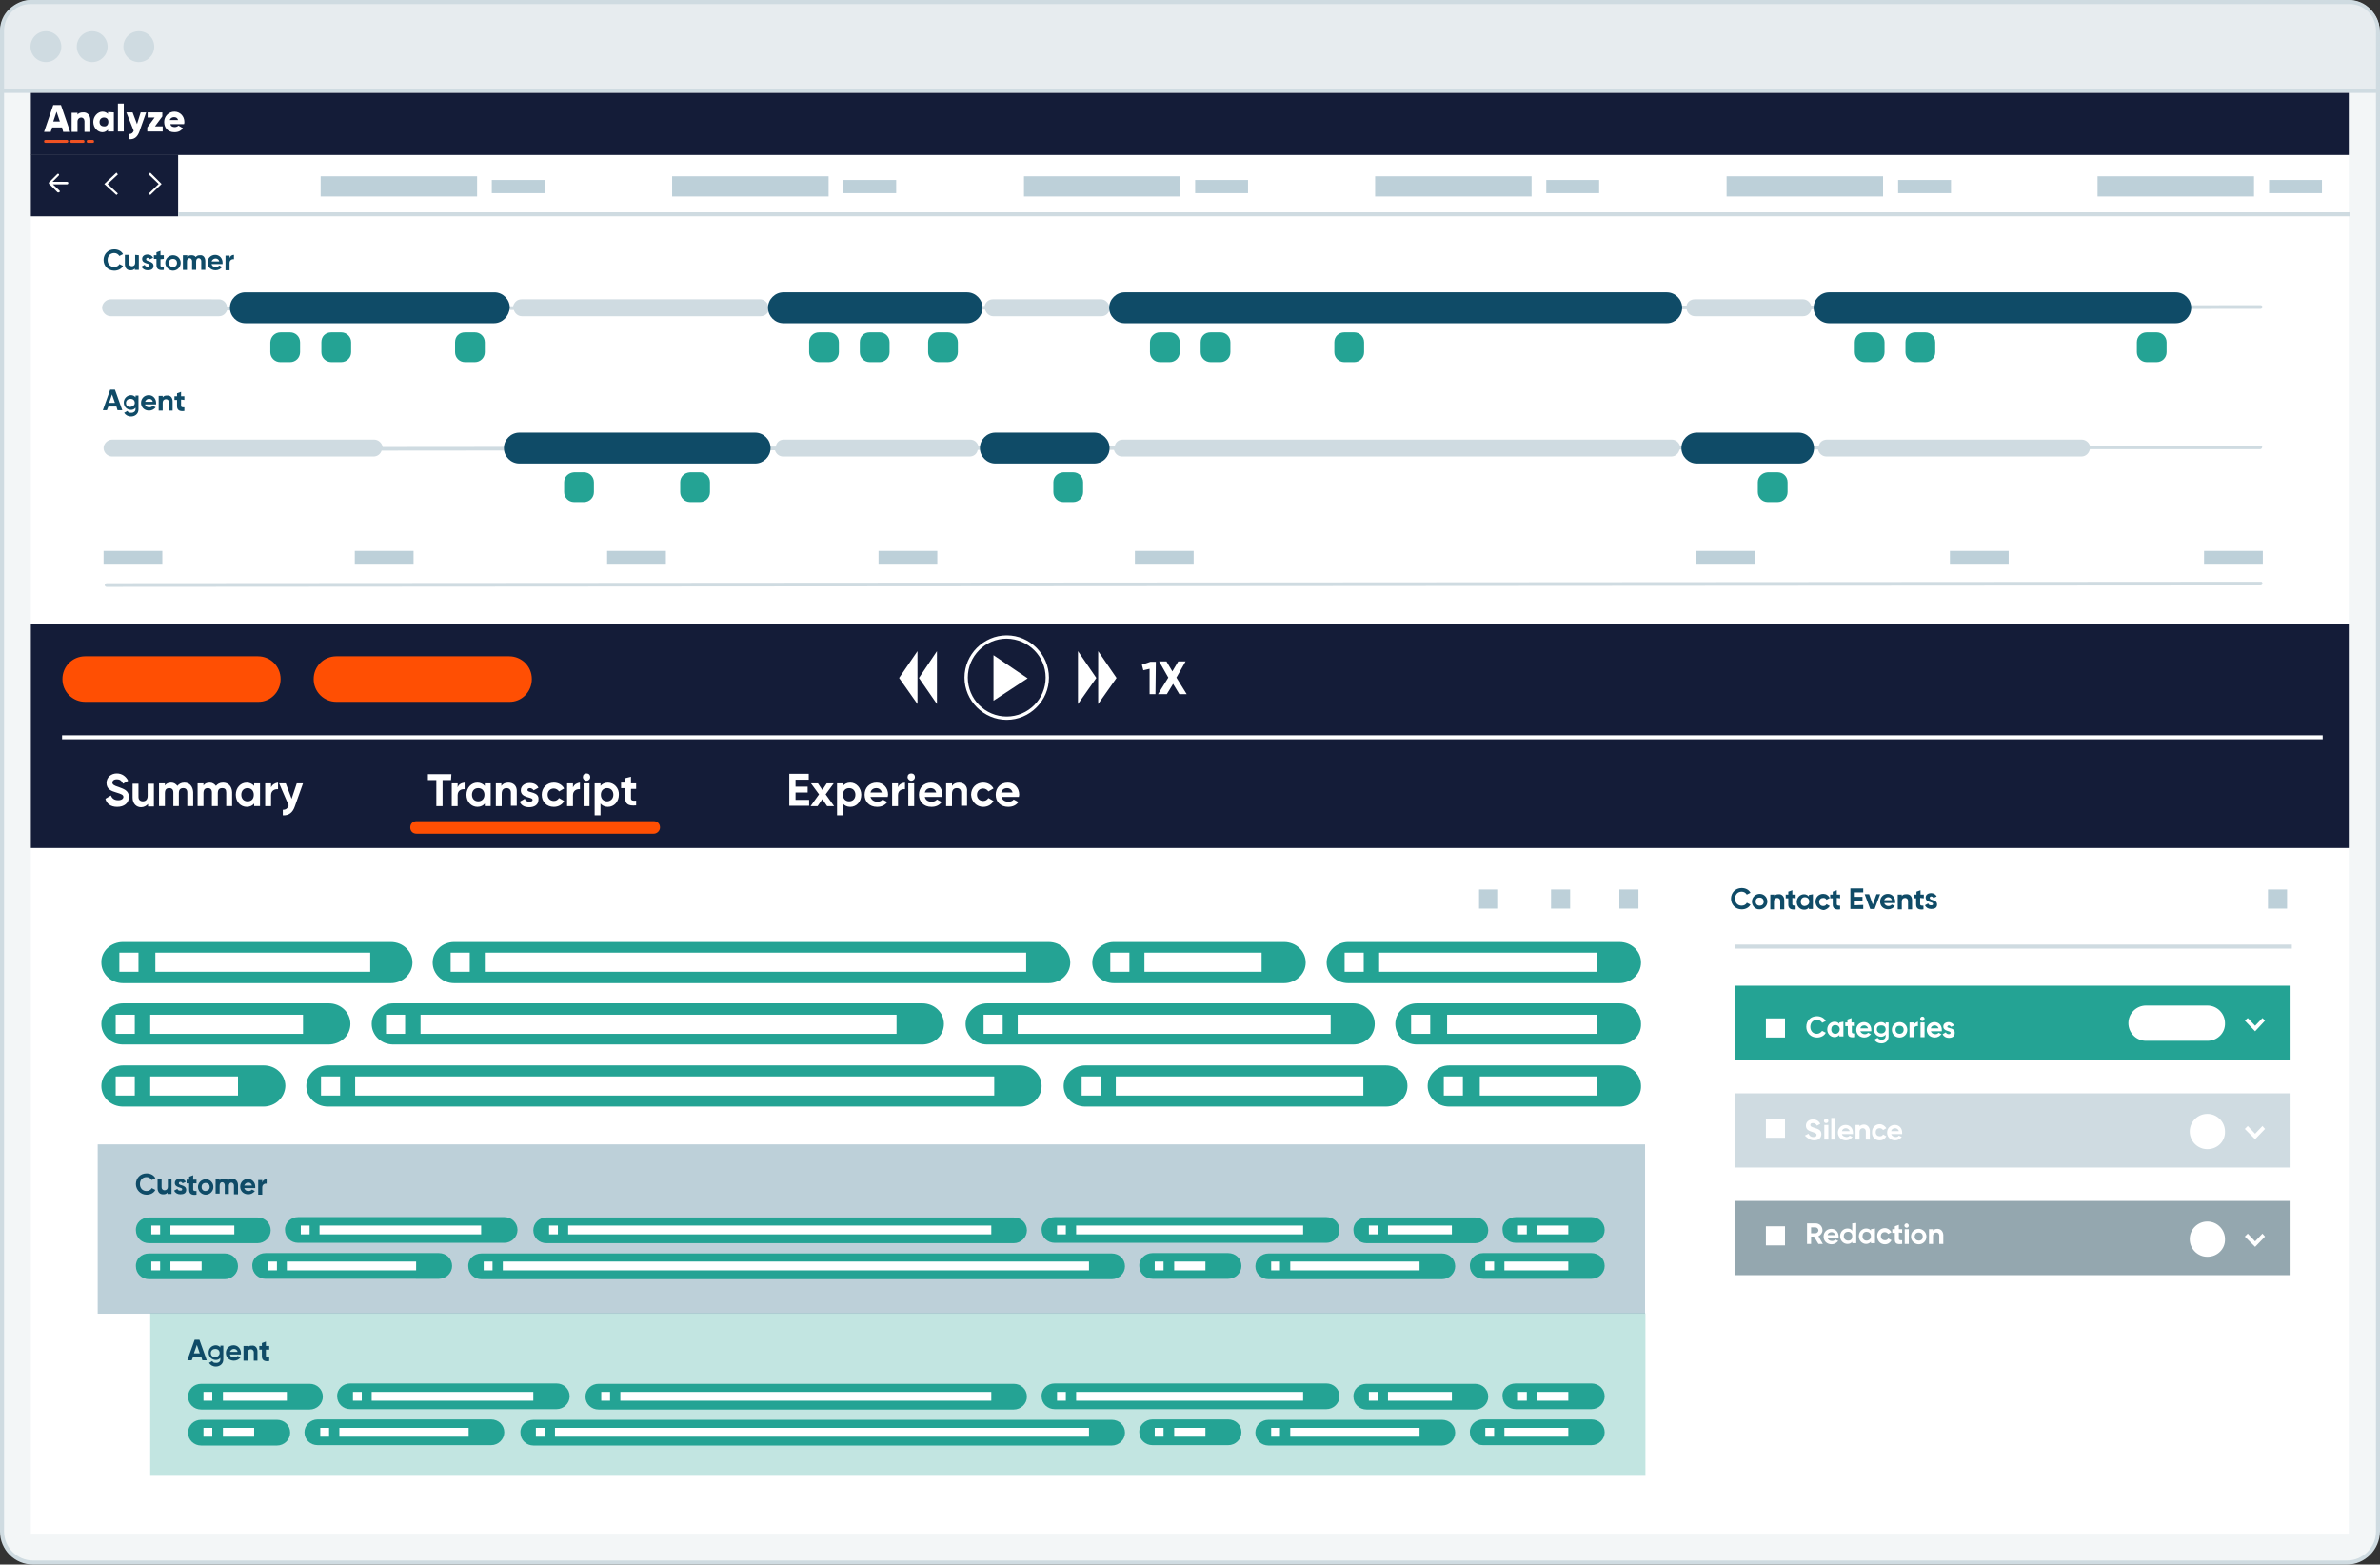 <?xml version="1.0" encoding="utf-8"?>
<!-- Generator: Adobe Illustrator 27.3.1, SVG Export Plug-In . SVG Version: 6.00 Build 0)  -->
<svg version="1.1" id="Layer_1" xmlns="http://www.w3.org/2000/svg" xmlns:xlink="http://www.w3.org/1999/xlink" x="0px" y="0px"
	 viewBox="0 0 648 426" style="enable-background:new 0 0 648 426;" xml:space="preserve">
<rect x="0" y="0" width="648" height="426" fill="#333333" stroke="none"/>
<style type="text/css">
	.st0{fill-rule:evenodd;clip-rule:evenodd;fill:#F3F6F7;}
	.st1{fill:#CFDBE1;}
	.st2{fill-rule:evenodd;clip-rule:evenodd;fill:#FFFFFF;}
	.st3{fill:#BDD0D9;}
	.st4{opacity:0.28;fill:#24A394;enable-background:new    ;}
	.st5{fill-rule:evenodd;clip-rule:evenodd;fill:#E7ECEF;}
	.st6{fill-rule:evenodd;clip-rule:evenodd;fill:#CFDBE1;}
	.st7{fill-rule:evenodd;clip-rule:evenodd;fill:#141C38;}
	.st8{fill:#24A394;}
	.st9{fill-rule:evenodd;clip-rule:evenodd;fill:#BDD0D9;}
	.st10{fill:#FFFFFF;}
	.st11{fill:#94A7AF;}
	.st12{fill:#EF5223;}
	.st13{fill-rule:evenodd;clip-rule:evenodd;fill:#FF4F03;}
	.st14{fill-rule:evenodd;clip-rule:evenodd;fill:#24A394;}
	.st15{fill-rule:evenodd;clip-rule:evenodd;fill:#0F4B67;}
	.st16{fill:#0F4B67;}
</style>
<path class="st0" d="M9,0.5H639c4.6,0,8.4,3.8,8.4,8.4V417c0,4.6-3.8,8.4-8.4,8.4H9c-4.6,0-8.4-3.8-8.4-8.4V9C0.5,4.4,4.4,0.5,9,0.5
	z"/>
<path class="st1" d="M639,426H9c-5,0-9-4-9-9V9c0-5,4-9,9-9H639c5,0,9,4,9,9V417C647.9,422,643.9,426,639,426z M9,1.1
	C4.6,1.1,1.1,4.6,1.1,9V417c0,4.4,3.6,7.9,7.9,7.9H639c4.4,0,7.9-3.6,7.9-7.9V9c0-4.4-3.6-7.9-7.9-7.9L9,1.1z"/>
<rect x="8.4" y="25.3" class="st2" width="631.1" height="392.3"/>
<rect x="26.6" y="311.6" class="st3" width="421.3" height="46.1"/>
<rect x="40.9" y="357.6" class="st4" width="407.1" height="44"/>
<path class="st5" d="M639.6,0.5c2.2,0,4.1,0.8,5.6,2.3s2.3,3.4,2.3,5.6l0,0v16.3H0.5V8.4c0-2.2,0.8-4.1,2.3-5.6s3.4-2.3,5.6-2.3l0,0
	L639.6,0.5z"/>
<path class="st1" d="M647.9,25.3H0V8.4c0-2.3,0.9-4.4,2.5-5.9S6.1,0,8.4,0h631.1c2.3,0,4.4,0.9,5.9,2.5c1.6,1.6,2.5,3.6,2.5,5.9
	L647.9,25.3L647.9,25.3z M1.1,24.2h645.8V8.4c0-2-0.7-3.8-2.1-5.2c-1.4-1.4-3.2-2.1-5.2-2.1H8.4c-2,0-3.8,0.7-5.2,2.1
	S1.1,6.5,1.1,8.4V24.2z"/>
<circle class="st6" cx="12.5" cy="12.7" r="4.2"/>
<circle class="st6" cx="25.1" cy="12.7" r="4.2"/>
<circle class="st6" cx="37.8" cy="12.7" r="4.2"/>
<rect x="8.4" y="25.3" class="st7" width="631.1" height="16.9"/>
<rect x="8.4" y="42.1" class="st7" width="40.1" height="16.8"/>
<rect x="8.4" y="170" class="st7" width="631.1" height="60.9"/>
<rect x="472.5" y="268.4" class="st8" width="150.9" height="20.2"/>
<rect x="472.5" y="297.7" class="st1" width="150.9" height="20.2"/>
<path class="st8" d="M33.5,256.5h72.9c3.3,0,5.9,2.5,5.9,5.6l0,0c0,3.1-2.7,5.6-5.9,5.6H33.5c-3.3,0-5.9-2.5-5.9-5.6l0,0
	C27.5,259,30.2,256.5,33.5,256.5z"/>
<rect x="617.5" y="242.2" class="st9" width="5.2" height="5.2"/>
<rect x="440.9" y="242.2" class="st9" width="5.2" height="5.2"/>
<rect x="422.3" y="242.2" class="st9" width="5.2" height="5.2"/>
<rect x="402.7" y="242.2" class="st9" width="5.2" height="5.2"/>
<rect x="32.5" y="259.4" class="st2" width="5.2" height="5.2"/>
<rect x="42.3" y="259.4" class="st2" width="58.5" height="5.2"/>
<path class="st8" d="M81.2,331.4h56.1c2,0,3.6,1.5,3.6,3.5l0,0c0,1.9-1.6,3.5-3.6,3.5H81.2c-2,0-3.6-1.5-3.6-3.5l0,0
	C77.5,333,79.1,331.4,81.2,331.4z"/>
<rect x="81.9" y="333.7" class="st2" width="2.4" height="2.4"/>
<rect x="87" y="333.7" class="st2" width="44" height="2.4"/>
<path class="st8" d="M40.6,331.5h29.5c2,0,3.6,1.5,3.6,3.5l0,0c0,1.9-1.6,3.5-3.6,3.5H40.6c-2,0-3.6-1.5-3.6-3.5l0,0
	C36.9,333,38.5,331.5,40.6,331.5z"/>
<rect x="41.2" y="333.7" class="st2" width="2.4" height="2.4"/>
<rect x="46.4" y="333.7" class="st2" width="17.4" height="2.4"/>
<path class="st8" d="M287.2,331.4h73.9c2,0,3.6,1.5,3.6,3.5l0,0c0,1.9-1.6,3.5-3.6,3.5h-73.9c-2,0-3.6-1.5-3.6-3.5l0,0
	C283.5,333,285.1,331.4,287.2,331.4z"/>
<rect x="287.8" y="333.7" class="st2" width="2.4" height="2.4"/>
<rect x="293" y="333.7" class="st2" width="61.8" height="2.4"/>
<path class="st8" d="M148.8,331.5h127.2c2,0,3.6,1.5,3.6,3.5l0,0c0,1.9-1.6,3.5-3.6,3.5H148.8c-2,0-3.6-1.5-3.6-3.5l0,0
	C145.2,333,146.8,331.5,148.8,331.5z"/>
<rect x="149.5" y="333.7" class="st2" width="2.4" height="2.4"/>
<rect x="154.7" y="333.7" class="st2" width="115.2" height="2.4"/>
<path class="st8" d="M412.7,331.4h20.6c2,0,3.6,1.5,3.6,3.5l0,0c0,1.9-1.6,3.5-3.6,3.5h-20.6c-2,0-3.6-1.5-3.6-3.5l0,0
	C408.9,333,410.6,331.4,412.7,331.4z"/>
<rect x="413.3" y="333.7" class="st2" width="2.4" height="2.4"/>
<rect x="418.5" y="333.7" class="st2" width="8.5" height="2.4"/>
<path class="st8" d="M372.1,331.5h29.5c2,0,3.6,1.5,3.6,3.5l0,0c0,1.9-1.6,3.5-3.6,3.5h-29.5c-2,0-3.6-1.5-3.6-3.5l0,0
	C368.4,333,370,331.5,372.1,331.5z"/>
<rect x="372.7" y="333.7" class="st2" width="2.4" height="2.4"/>
<rect x="377.9" y="333.7" class="st2" width="17.4" height="2.4"/>
<path class="st8" d="M72.3,341.2h47.2c2,0,3.6,1.5,3.6,3.5l0,0c0,1.9-1.6,3.5-3.6,3.5H72.3c-2,0-3.6-1.5-3.6-3.5l0,0
	C68.6,342.8,70.2,341.2,72.3,341.2z"/>
<rect x="73" y="343.5" class="st2" width="2.4" height="2.4"/>
<rect x="78.1" y="343.5" class="st2" width="35.2" height="2.4"/>
<path class="st8" d="M40.6,341.3h20.6c2,0,3.6,1.5,3.6,3.5l0,0c0,1.9-1.6,3.5-3.6,3.5H40.6c-2,0-3.6-1.5-3.6-3.5l0,0
	C36.9,342.8,38.5,341.3,40.6,341.3z"/>
<rect x="41.2" y="343.5" class="st2" width="2.4" height="2.4"/>
<rect x="46.4" y="343.5" class="st2" width="8.5" height="2.4"/>
<path class="st8" d="M313.8,341.2h20.6c2,0,3.6,1.5,3.6,3.5l0,0c0,1.9-1.6,3.5-3.6,3.5h-20.6c-2,0-3.6-1.5-3.6-3.5l0,0
	C310.1,342.8,311.8,341.2,313.8,341.2z"/>
<rect x="314.4" y="343.5" class="st2" width="2.4" height="2.4"/>
<rect x="319.7" y="343.5" class="st2" width="8.5" height="2.4"/>
<path class="st8" d="M131.1,341.3h171.6c2,0,3.6,1.5,3.6,3.5l0,0c0,1.9-1.6,3.5-3.6,3.5H131.1c-2,0-3.6-1.5-3.6-3.5l0,0
	C127.4,342.8,129,341.3,131.1,341.3z"/>
<rect x="131.7" y="343.5" class="st2" width="2.4" height="2.4"/>
<rect x="136.9" y="343.5" class="st2" width="159.6" height="2.4"/>
<path class="st8" d="M403.8,341.2h29.5c2,0,3.6,1.5,3.6,3.5l0,0c0,1.9-1.6,3.5-3.6,3.5h-29.5c-2,0-3.6-1.5-3.6-3.5l0,0
	C400.1,342.8,401.7,341.2,403.8,341.2z"/>
<rect x="404.4" y="343.5" class="st2" width="2.4" height="2.4"/>
<rect x="409.6" y="343.5" class="st2" width="17.4" height="2.4"/>
<path class="st8" d="M345.4,341.3h47.2c2,0,3.6,1.5,3.6,3.5l0,0c0,1.9-1.6,3.5-3.6,3.5h-47.2c-2,0-3.6-1.5-3.6-3.5l0,0
	C341.8,342.8,343.4,341.3,345.4,341.3z"/>
<rect x="346.1" y="343.5" class="st2" width="2.4" height="2.4"/>
<rect x="351.3" y="343.5" class="st2" width="35.2" height="2.4"/>
<rect x="48.5" y="57.8" class="st1" width="591.3" height="1.1"/>
<rect x="472.5" y="257.2" class="st1" width="151.5" height="1.1"/>
<polygon class="st10" points="40.9,53.1 40.5,52.7 43.2,50.1 40.5,47.5 40.9,47 44,50.1 "/>
<polygon class="st10" points="31.7,53.1 28.4,50.1 31.7,47 32.1,47.5 29.3,50.1 32.1,52.7 "/>
<path class="st3" d="M87.3,48h42.6v5.5H87.3V48z M133.9,52.6h14.4v-3.6h-14.4V52.6z M183,53.5h42.6V48H183V53.5z M229.7,52.6H244
	v-3.6h-14.4V52.6z M278.8,53.5h42.6V48h-42.6V53.5z M325.4,52.6h14.4v-3.6h-14.4V52.6z M374.4,53.5H417V48h-42.6V53.5z M421,52.6
	h14.4v-3.6H421V52.6z M470.1,53.5h42.6V48h-42.6V53.5z M516.8,52.6h14.4v-3.6h-14.4V52.6z M571.1,53.5h42.6V48h-42.6V53.5z
	 M617.8,52.6h14.4v-3.6h-14.4V52.6z"/>
<rect x="472.5" y="327" class="st11" width="150.9" height="20.2"/>
<path class="st10" d="M18.1,49.5h-3.8l1.7-1.7c0.1-0.1,0.1-0.4,0-0.4c-0.1-0.1-0.4-0.1-0.4,0l-2.2,2.2l0,0l0,0l-0.1,0.1v0.1v0.1v0.1
	V50c0,0.1,0.1,0.1,0.1,0.1l0,0l0,0l2.2,2.2c0.1,0.1,0.1,0.1,0.3,0.1c0.1,0,0.2,0,0.3-0.1c0.1-0.1,0.1-0.4,0-0.4l-1.8-1.7h3.8
	c0.2,0,0.4-0.1,0.4-0.4S18.2,49.5,18.1,49.5z"/>
<path class="st10" d="M16.9,34.7h-2.7l-0.4,1.2H12l2.5-7.3h2.1l2.5,7.3h-1.9L16.9,34.7z M16.3,33.1l-0.9-2.7l-0.9,2.7H16.3z
	 M24.6,32.7v3.2H23v-2.9c0-0.6-0.4-1-0.9-1c-0.5,0-1,0.4-1,1.1v2.8h-1.6v-5.2h1.6v0.5c0.3-0.4,0.8-0.6,1.5-0.6
	C23.7,30.5,24.6,31.3,24.6,32.7z M31,30.6v5.2h-1.6v-0.5C29,35.7,28.5,36,27.9,36c-1.3,0-2.5-1.2-2.5-2.8c0-1.5,1.2-2.8,2.5-2.8
	c0.7,0,1.2,0.3,1.5,0.6v-0.5L31,30.6L31,30.6z M29.5,33.2c0-0.8-0.5-1.2-1.2-1.2c-0.7,0-1.2,0.5-1.2,1.2c0,0.8,0.5,1.2,1.2,1.2
	C29,34.5,29.5,34,29.5,33.2z M32.1,28.2h1.6v7.6h-1.6V28.2z M39.8,30.6L38,35.7c-0.6,1.7-1.5,2.3-2.9,2.2v-1.4
	c0.7,0,1.1-0.3,1.3-0.9l-2-5h1.7l1.2,3.2l1-3.2C38.2,30.6,39.8,30.6,39.8,30.6z M44.3,34.4v1.4h-4.2v-1.1l2-2.7h-1.9v-1.4h4v1.1
	l-2,2.7H44.3z M47.6,34.6c0.4,0,0.8-0.2,1-0.4l1.2,0.7c-0.5,0.7-1.2,1.1-2.3,1.1c-1.8,0-2.8-1.2-2.8-2.8c0-1.5,1.2-2.8,2.8-2.8
	c1.5,0,2.7,1.2,2.7,2.8c0,0.2,0,0.4-0.1,0.6h-3.7C46.5,34.4,47,34.6,47.6,34.6z M48.5,32.7c-0.2-0.6-0.6-0.8-1.1-0.8
	c-0.6,0-1,0.3-1.2,0.8H48.5z"/>
<path id="Path" class="st12" d="M18.2,38.9h-5.8c-0.3,0-0.4-0.2-0.4-0.4c0-0.3,0.2-0.4,0.4-0.4h5.8c0.3,0,0.4,0.2,0.4,0.4
	C18.6,38.7,18.4,38.9,18.2,38.9"/>
<path id="Path_00000153678073134480272870000016619793609533036721_" class="st12" d="M22.6,38.9h-3.1c-0.3,0-0.4-0.2-0.4-0.4
	c0-0.3,0.2-0.4,0.4-0.4h3.1c0.3,0,0.4,0.2,0.4,0.4C23.1,38.7,22.9,38.9,22.6,38.9"/>
<path id="Path_00000005234075550832520530000016713414800150961024_" class="st12" d="M25.2,38.9h-1.2c-0.3,0-0.4-0.2-0.4-0.4
	c0-0.3,0.2-0.4,0.4-0.4h1.2c0.3,0,0.4,0.2,0.4,0.4C25.7,38.7,25.5,38.9,25.2,38.9"/>
<path class="st3" d="M616.1,153.5h-16V150h16V153.5z M546.9,153.5h-16V150h16V153.5z M477.8,153.5h-16V150h16V153.5z M325,153.5h-16
	V150h16V153.5z M255.2,153.5h-16V150h16V153.5z M181.3,153.5h-16V150h16V153.5z M112.6,153.5h-16V150h16V153.5z M44.2,153.5h-16V150
	h16V153.5z"/>
<path class="st13" d="M178,227h-64.6c-1,0-1.7-0.7-1.7-1.7l0,0c0-1,0.7-1.7,1.7-1.7H178c1,0,1.7,0.7,1.7,1.7l0,0
	C179.7,226.2,178.9,227,178,227z M76.4,184.9L76.4,184.9c0-3.5-2.8-6.2-6.2-6.2h-47c-3.5,0-6.2,2.8-6.2,6.2l0,0
	c0,3.5,2.8,6.2,6.2,6.2h47C73.6,191.2,76.4,188.4,76.4,184.9z M144.8,184.9L144.8,184.9c0-3.5-2.8-6.2-6.2-6.2h-47
	c-3.5,0-6.2,2.8-6.2,6.2l0,0c0,3.5,2.8,6.2,6.2,6.2h47C142,191.2,144.8,188.4,144.8,184.9z"/>
<path class="st2" d="M480.8,277.3h5.2v5.2h-5.2V277.3z M480.8,309.8h5.2v-5.2h-5.2V309.8z M616.7,277.9l-0.7-0.7l-2,2.1l-2-2.1
	l-0.8,0.7l2.8,2.9L616.7,277.9z M616.7,307.4l-0.7-0.8l-2,2.1l-2-2.1l-0.8,0.8l2.8,2.8L616.7,307.4z M605.8,278.6L605.8,278.6
	c0-2.6-2.1-4.8-4.8-4.8h-16.7c-2.6,0-4.8,2.1-4.8,4.8l0,0c0,2.6,2.1,4.8,4.8,4.8H601C603.8,283.4,605.9,281.2,605.8,278.6z
	 M605.8,308.1L605.8,308.1c0-2.6-2.1-4.8-4.8-4.8l0,0c-2.6,0-4.8,2.1-4.8,4.8l0,0c0,2.6,2.1,4.8,4.8,4.8l0,0
	C603.8,312.9,605.9,310.7,605.8,308.1z M480.8,339.1h5.2v-5.2h-5.2V339.1z M616.7,336.7l-0.7-0.8l-2,2.1l-2-2.1l-0.8,0.8l2.8,2.8
	L616.7,336.7z M605.8,337.4L605.8,337.4c0-2.6-2.1-4.8-4.8-4.8l0,0c-2.6,0-4.8,2.1-4.8,4.8l0,0c0,2.6,2.1,4.8,4.8,4.8l0,0
	C603.8,342.2,605.9,340,605.8,337.4z M494.7,282.5c1.1,0,2-0.5,2.4-1.3l-1-0.5c-0.3,0.4-0.8,0.8-1.4,0.8c-1.1,0-1.8-0.8-1.8-1.9
	s0.7-1.9,1.8-1.9c0.6,0,1.2,0.3,1.4,0.8l1-0.5c-0.4-0.8-1.4-1.3-2.4-1.3c-1.7,0-2.9,1.2-2.9,2.9C491.8,281.2,493,282.5,494.7,282.5z
	 M500.8,278.4v0.4c-0.3-0.4-0.7-0.6-1.3-0.6c-1.1,0-2,0.9-2,2.1c0,1.2,0.9,2.1,2,2.1c0.6,0,1-0.3,1.3-0.6v0.4h1.1v-4L500.8,278.4
	L500.8,278.4z M499.7,281.5c-0.6,0-1.1-0.4-1.1-1.2c0-0.7,0.4-1.2,1.1-1.2c0.6,0,1.2,0.4,1.2,1.2
	C500.8,281.1,500.3,281.5,499.7,281.5z M505,279.4v-1h-0.9v-1.2l-1.1,0.4v0.8h-0.6v1h0.7v1.7c0,1.1,0.4,1.5,2,1.3v-1
	c-0.6,0-0.9,0-0.9-0.4v-1.7L505,279.4L505,279.4z M506.5,280.8h3c0-0.2,0-0.3,0-0.4c0-1.2-0.8-2.1-2-2.1c-1.2,0-2.1,0.9-2.1,2.1
	c0,1.2,0.9,2.1,2.2,2.1c0.8,0,1.3-0.4,1.8-0.9l-0.8-0.4c-0.2,0.3-0.5,0.4-0.9,0.4C507.2,281.6,506.7,281.3,506.5,280.8z M506.5,280
	c0.1-0.5,0.5-0.8,1.1-0.8c0.4,0,0.9,0.3,1,0.8H506.5z M513.4,278.4v0.5c-0.3-0.4-0.7-0.6-1.2-0.6c-1.2,0-2,0.9-2,2c0,1.2,0.9,2,2,2
	c0.5,0,1-0.3,1.2-0.6v0.4c0,0.6-0.4,1-1.1,1c-0.6,0-0.9-0.3-1.1-0.5l-0.9,0.5c0.4,0.6,1.1,1,1.9,1c1.1,0,2-0.6,2-1.9v-3.8
	L513.4,278.4L513.4,278.4z M512.2,281.4c-0.6,0-1.2-0.4-1.2-1.1s0.4-1.1,1.2-1.1s1.2,0.4,1.2,1.1S512.8,281.4,512.2,281.4z
	 M517.2,282.5c1.2,0,2.1-0.9,2.1-2.1c0-1.2-1-2.1-2.1-2.1c-1.2,0-2.1,0.9-2.1,2.1C515.1,281.6,516,282.5,517.2,282.5z M517.2,281.5
	c-0.6,0-1.1-0.4-1.1-1.1s0.4-1.1,1.1-1.1s1.1,0.4,1.1,1.1S517.8,281.5,517.2,281.5z M521,279.1v-0.7h-1.1v4h1.1v-2
	c0-0.8,0.7-1.1,1.2-1v-1.2C521.7,278.3,521.3,278.6,521,279.1z M523.4,278c0.4,0,0.6-0.3,0.6-0.6c0-0.4-0.3-0.6-0.6-0.6
	s-0.6,0.3-0.6,0.6C522.8,277.7,523.1,278,523.4,278z M522.9,282.4h1.1v-4h-1.1V282.4z M525.7,280.8h3c0-0.2,0-0.3,0-0.4
	c0-1.2-0.8-2.1-2-2.1c-1.2,0-2.1,0.9-2.1,2.1c0,1.2,0.9,2.1,2.2,2.1c0.8,0,1.3-0.4,1.8-0.9l-0.8-0.4c-0.2,0.3-0.5,0.4-0.9,0.4
	C526.3,281.6,525.9,281.3,525.7,280.8z M525.7,280c0.1-0.5,0.5-0.8,1.1-0.8c0.4,0,0.9,0.3,1,0.8H525.7z M530.2,279.6
	c0-0.2,0.2-0.4,0.4-0.4c0.3,0,0.5,0.2,0.6,0.4l0.9-0.4c-0.4-0.5-0.9-0.9-1.5-0.9c-0.8,0-1.5,0.4-1.5,1.2c0,1.4,2,1.1,2,1.7
	c0,0.3-0.3,0.4-0.5,0.4c-0.4,0-0.7-0.2-0.8-0.5l-0.9,0.5c0.3,0.6,0.9,1,1.7,1c0.9,0,1.6-0.4,1.6-1.2
	C532.4,279.7,530.2,280.1,530.2,279.6z M493.9,310.5c1.2,0,2-0.6,2-1.7c0-1.2-1-1.4-1.9-1.7c-0.9-0.3-1.1-0.4-1.1-0.8
	s0.3-0.5,0.7-0.5c0.5,0,0.9,0.3,1.1,0.7l0.9-0.5c-0.4-0.8-1.1-1.2-2-1.2c-1,0-1.9,0.6-1.9,1.7c0,1.1,0.8,1.4,1.7,1.7
	c0.8,0.3,1.2,0.4,1.2,0.8c0,0.4-0.3,0.6-0.9,0.6c-0.7,0-1.1-0.4-1.3-0.9l-1,0.5C492.1,309.9,492.9,310.5,493.9,310.5z M497.2,305.8
	c0.4,0,0.6-0.3,0.6-0.6c0-0.4-0.3-0.6-0.6-0.6s-0.6,0.3-0.6,0.6C496.6,305.6,496.9,305.8,497.2,305.8z M496.7,310.3h1.1v-4h-1.1
	V310.3z M498.6,310.3h1.1v-5.9h-1.1V310.3z M501.5,308.8h3c0-0.2,0-0.3,0-0.4c0-1.2-0.8-2.1-2-2.1c-1.2,0-2.1,0.9-2.1,2.1
	c0,1.2,0.9,2.1,2.2,2.1c0.8,0,1.3-0.4,1.8-0.9l-0.8-0.4c-0.2,0.3-0.5,0.4-0.9,0.4C502.1,309.5,501.6,309.3,501.5,308.8z M501.5,308
	c0.1-0.5,0.5-0.8,1.1-0.8c0.4,0,0.9,0.3,1,0.8H501.5z M507.5,306.2c-0.5,0-1,0.2-1.2,0.5v-0.4h-1.1v4h1.1v-2.1c0-0.7,0.4-1,0.9-1
	c0.4,0,0.8,0.3,0.8,0.8v2.3h1.1v-2.5C509,306.8,508.3,306.2,507.5,306.2z M511.8,310.5c0.8,0,1.4-0.4,1.8-1.1l-0.9-0.5
	c-0.2,0.4-0.5,0.5-0.9,0.5c-0.6,0-1.1-0.4-1.1-1.1s0.4-1.1,1.1-1.1c0.4,0,0.7,0.2,0.9,0.5l0.9-0.5c-0.4-0.6-1-1.1-1.8-1.1
	c-1.2,0-2.1,0.9-2.1,2.1C509.6,309.6,510.5,310.5,511.8,310.5z M514.9,308.8h3c0-0.2,0-0.3,0-0.4c0-1.2-0.8-2.1-2-2.1
	c-1.2,0-2.1,0.9-2.1,2.1c0,1.2,0.9,2.1,2.2,2.1c0.8,0,1.3-0.4,1.8-0.9l-0.8-0.4c-0.2,0.3-0.5,0.4-0.9,0.4
	C515.5,309.5,515.1,309.3,514.9,308.8z M514.9,308c0.1-0.5,0.5-0.8,1.1-0.8c0.4,0,0.9,0.3,1,0.8H514.9z M495.1,338.7h1.2l-1.2-2.1
	c0.6-0.3,1.1-0.9,1.1-1.6c0-1.1-0.8-1.9-1.9-1.9H492v5.6h1.1v-2h0.8L495.1,338.7z M493.1,334.2h1.2c0.4,0,0.8,0.4,0.8,0.8
	s-0.4,0.8-0.8,0.8h-1.2V334.2z M497.6,337.1h3c0-0.2,0-0.3,0-0.4c0-1.2-0.8-2.1-2-2.1c-1.2,0-2.1,0.9-2.1,2.1c0,1.2,0.9,2.1,2.2,2.1
	c0.8,0,1.3-0.4,1.8-0.9l-0.8-0.4c-0.2,0.3-0.5,0.4-0.9,0.4C498.2,337.9,497.7,337.6,497.6,337.1z M497.6,336.3
	c0.1-0.5,0.5-0.8,1.1-0.8c0.4,0,0.9,0.3,1,0.8H497.6z M504.3,333.1v2c-0.3-0.4-0.7-0.6-1.3-0.6c-1.1,0-2,0.9-2,2.1
	c0,1.2,0.9,2.1,2,2.1c0.6,0,1-0.2,1.3-0.6v0.4h1.1V333L504.3,333.1L504.3,333.1z M503.2,337.8c-0.6,0-1.2-0.4-1.2-1.2
	c0-0.7,0.4-1.2,1.2-1.2c0.6,0,1.1,0.4,1.1,1.2C504.3,337.4,503.9,337.8,503.2,337.8z M509.4,334.7v0.4c-0.3-0.4-0.7-0.6-1.3-0.6
	c-1.1,0-2,0.9-2,2.1c0,1.2,0.9,2.1,2,2.1c0.6,0,1-0.3,1.3-0.6v0.4h1.1v-4L509.4,334.7L509.4,334.7z M508.2,337.8
	c-0.6,0-1.1-0.4-1.1-1.2c0-0.7,0.4-1.2,1.1-1.2c0.6,0,1.2,0.4,1.2,1.2C509.4,337.4,508.8,337.8,508.2,337.8z M513.2,338.8
	c0.8,0,1.4-0.4,1.8-1.1l-0.9-0.5c-0.2,0.4-0.5,0.5-0.9,0.5c-0.6,0-1.1-0.4-1.1-1.1s0.4-1.1,1.1-1.1c0.4,0,0.7,0.2,0.9,0.5l0.9-0.5
	c-0.4-0.6-1-1.1-1.8-1.1c-1.2,0-2.1,0.9-2.1,2.1C511.1,337.9,512,338.8,513.2,338.8z M517.9,335.7v-1H517v-1.2l-1.1,0.4v0.8h-0.7v1
	h0.7v1.7c0,1.1,0.4,1.5,2,1.3v-1c-0.6,0-0.9,0-0.9-0.4v-1.7L517.9,335.7L517.9,335.7z M519.1,334.3c0.4,0,0.6-0.3,0.6-0.6
	s-0.3-0.6-0.6-0.6s-0.6,0.3-0.6,0.6S518.8,334.3,519.1,334.3z M518.6,338.7h1.1v-4h-1.1V338.7z M522.4,338.8c1.2,0,2.1-0.9,2.1-2.1
	c0-1.2-1-2.1-2.1-2.1c-1.2,0-2.1,0.9-2.1,2.1C520.3,337.9,521.3,338.8,522.4,338.8z M522.4,337.8c-0.6,0-1.1-0.4-1.1-1.1
	c0-0.6,0.4-1.1,1.1-1.1s1.1,0.4,1.1,1.1C523.5,337.4,523.1,337.8,522.4,337.8z M527.5,334.6c-0.5,0-1,0.2-1.2,0.5v-0.4h-1.1v4h1.1
	v-2.1c0-0.7,0.4-1,0.9-1c0.4,0,0.8,0.3,0.8,0.8v2.3h1.1v-2.5C529,335.2,528.4,334.6,527.5,334.6z"/>
<path class="st8" d="M123.7,256.5h161.8c3.3,0,5.9,2.5,5.9,5.6l0,0c0,3.1-2.7,5.6-5.9,5.6H123.7c-3.3,0-5.9-2.5-5.9-5.6l0,0
	C117.8,259,120.4,256.5,123.7,256.5z"/>
<rect x="122.7" y="259.4" class="st2" width="5.2" height="5.2"/>
<path class="st8" d="M95.4,376.7h56.1c2,0,3.6,1.5,3.6,3.5l0,0c0,1.9-1.6,3.5-3.6,3.5H95.4c-2,0-3.6-1.5-3.6-3.5l0,0
	C91.7,378.3,93.3,376.7,95.4,376.7z"/>
<rect x="96.1" y="379" class="st2" width="2.4" height="2.4"/>
<rect x="101.2" y="379" class="st2" width="44" height="2.4"/>
<path class="st8" d="M54.8,376.8h29.5c2,0,3.6,1.5,3.6,3.5l0,0c0,1.9-1.6,3.5-3.6,3.5H54.8c-2,0-3.6-1.5-3.6-3.5l0,0
	C51.2,378.3,52.8,376.8,54.8,376.8z"/>
<rect x="55.4" y="379" class="st2" width="2.4" height="2.4"/>
<rect x="60.7" y="379" class="st2" width="17.4" height="2.4"/>
<path class="st8" d="M287.2,376.7h73.9c2,0,3.6,1.5,3.6,3.5l0,0c0,1.9-1.6,3.5-3.6,3.5h-73.9c-2,0-3.6-1.5-3.6-3.5l0,0
	C283.5,378.3,285.1,376.7,287.2,376.7z"/>
<rect x="287.8" y="379" class="st2" width="2.4" height="2.4"/>
<rect x="293" y="379" class="st2" width="61.8" height="2.4"/>
<path class="st8" d="M163,376.8h113c2,0,3.6,1.5,3.6,3.5l0,0c0,1.9-1.6,3.5-3.6,3.5H163c-2,0-3.6-1.5-3.6-3.5l0,0
	C159.4,378.3,161,376.8,163,376.8z"/>
<rect x="163.7" y="379" class="st2" width="2.4" height="2.4"/>
<rect x="168.9" y="379" class="st2" width="101" height="2.4"/>
<path class="st8" d="M412.7,376.7h20.6c2,0,3.6,1.5,3.6,3.5l0,0c0,1.9-1.6,3.5-3.6,3.5h-20.6c-2,0-3.6-1.5-3.6-3.5l0,0
	C408.9,378.3,410.6,376.7,412.7,376.7z"/>
<rect x="413.3" y="379" class="st2" width="2.4" height="2.4"/>
<rect x="418.5" y="379" class="st2" width="8.5" height="2.4"/>
<path class="st8" d="M372.1,376.8h29.5c2,0,3.6,1.5,3.6,3.5l0,0c0,1.9-1.6,3.5-3.6,3.5h-29.5c-2,0-3.6-1.5-3.6-3.5l0,0
	C368.4,378.3,370,376.8,372.1,376.8z"/>
<rect x="372.7" y="379" class="st2" width="2.4" height="2.4"/>
<rect x="377.9" y="379" class="st2" width="17.4" height="2.4"/>
<path class="st8" d="M86.5,386.5h47.2c2,0,3.6,1.5,3.6,3.5l0,0c0,1.9-1.6,3.5-3.6,3.5H86.5c-2,0-3.6-1.5-3.6-3.5l0,0
	C82.9,388.1,84.5,386.5,86.5,386.5z"/>
<rect x="87.2" y="388.8" class="st2" width="2.4" height="2.4"/>
<rect x="92.4" y="388.8" class="st2" width="35.2" height="2.4"/>
<path class="st8" d="M54.8,386.6h20.6c2,0,3.6,1.5,3.6,3.5l0,0c0,1.9-1.6,3.5-3.6,3.5H54.8c-2,0-3.6-1.5-3.6-3.5l0,0
	C51.2,388.1,52.8,386.6,54.8,386.6z"/>
<rect x="55.4" y="388.8" class="st2" width="2.4" height="2.4"/>
<rect x="60.7" y="388.8" class="st2" width="8.5" height="2.4"/>
<path class="st8" d="M313.8,386.5h20.6c2,0,3.6,1.5,3.6,3.5l0,0c0,1.9-1.6,3.5-3.6,3.5h-20.6c-2,0-3.6-1.5-3.6-3.5l0,0
	C310.1,388.1,311.8,386.5,313.8,386.5z"/>
<rect x="314.4" y="388.8" class="st2" width="2.4" height="2.4"/>
<rect x="319.7" y="388.8" class="st2" width="8.5" height="2.4"/>
<path class="st8" d="M145.3,386.6h157.4c2,0,3.6,1.5,3.6,3.5l0,0c0,1.9-1.6,3.5-3.6,3.5H145.3c-2,0-3.6-1.5-3.6-3.5l0,0
	C141.6,388.1,143.2,386.6,145.3,386.6z"/>
<rect x="145.9" y="388.8" class="st2" width="2.4" height="2.4"/>
<path class="st1" d="M616,158.9c0,0.3-0.3,0.5-0.5,0.5L29,159.8c-0.3,0-0.5-0.3-0.5-0.5s0.3-0.5,0.5-0.5l586.5-0.4
	C615.8,158.3,616,158.6,616,158.9z M615.5,121.3H569c-0.3-0.9-1.2-1.6-2.2-1.6h-69.4c-1.1,0-2,0.7-2.2,1.7h-37.8
	c-0.3-1-1.2-1.7-2.2-1.7H305.7c-1.1,0-2,0.7-2.2,1.8h-37.1c-0.3-1.1-1.2-1.8-2.2-1.8h-50.8c-1.2,0-2,0.8-2.2,1.9l-107,0.1
	c-0.2-1.1-1.2-2-2.3-2H30.5c-1.2,0-2.3,1.1-2.3,2.3s1.1,2.3,2.3,2.3h71.2c1.1,0,1.9-0.7,2.2-1.6l107.1-0.1c0.3,1,1.2,1.7,2.2,1.7
	h50.8c1.1,0,2-0.7,2.2-1.8h37.1c0.3,1.1,1.2,1.8,2.2,1.8H455c1.2,0,2-0.8,2.3-1.9h37.7c0.2,1.1,1.2,1.9,2.3,1.9h69.4
	c1.2,0,2.1-0.9,2.3-2h46.4c0.3,0,0.5-0.3,0.5-0.5C616,121.5,615.8,121.3,615.5,121.3z M30.1,86.1h29.5c1.1,0,1.9-0.7,2.2-1.6
	l78.1-0.1c0.3,1,1.2,1.7,2.2,1.7h65c1.1,0,2-0.7,2.2-1.7l58.9-0.1c0.3,1,1.2,1.8,2.2,1.8h29.5c1.1,0,2-0.8,2.2-1.8l157.1-0.1
	c0.2,1.1,1.2,1.9,2.3,1.9h29.4c1.2,0,2-0.8,2.3-1.9l122.3-0.1c0.3,0,0.5-0.3,0.5-0.5c0-0.3-0.3-0.5-0.5-0.5l-122.4,0.1
	c-0.3-1-1.2-1.7-2.2-1.7h-29.5c-1.1,0-2,0.7-2.2,1.7L302,83.3c-0.3-1-1.2-1.8-2.2-1.8h-29.5c-1.1,0-2,0.8-2.2,1.8l-58.9,0.1
	c-0.2-1.1-1.2-1.9-2.2-1.9h-65c-1.2,0-2,0.8-2.3,1.9l-77.9,0.1c-0.1-1.1-1.1-2-2.2-2H30.1c-1.2,0-2.3,1.1-2.3,2.3
	S28.9,86.1,30.1,86.1z"/>
<rect x="151.1" y="388.8" class="st2" width="145.4" height="2.4"/>
<path class="st8" d="M403.8,386.5h29.5c2,0,3.6,1.5,3.6,3.5l0,0c0,1.9-1.6,3.5-3.6,3.5h-29.5c-2,0-3.6-1.5-3.6-3.5l0,0
	C400.1,388.1,401.7,386.5,403.8,386.5z"/>
<rect x="404.4" y="388.8" class="st2" width="2.4" height="2.4"/>
<rect x="409.6" y="388.8" class="st2" width="17.4" height="2.4"/>
<path class="st8" d="M345.4,386.6h47.2c2,0,3.6,1.5,3.6,3.5l0,0c0,1.9-1.6,3.5-3.6,3.5h-47.2c-2,0-3.6-1.5-3.6-3.5l0,0
	C341.8,388.1,343.4,386.6,345.4,386.6z"/>
<rect x="346.1" y="388.8" class="st2" width="2.4" height="2.4"/>
<rect x="351.3" y="388.8" class="st2" width="35.2" height="2.4"/>
<path class="st14" d="M76.4,90.5H79c1.5,0,2.7,1.2,2.7,2.7v2.7c0,1.5-1.2,2.7-2.7,2.7h-2.7c-1.5,0-2.7-1.2-2.7-2.7v-2.7
	C73.7,91.6,74.9,90.5,76.4,90.5z M87.5,93.2v2.7c0,1.5,1.2,2.7,2.7,2.7h2.7c1.5,0,2.7-1.2,2.7-2.7v-2.7c0-1.5-1.2-2.7-2.7-2.7h-2.7
	C88.6,90.5,87.5,91.6,87.5,93.2z M123.9,93.2v2.7c0,1.5,1.2,2.7,2.7,2.7h2.7c1.5,0,2.7-1.2,2.7-2.7v-2.7c0-1.5-1.2-2.7-2.7-2.7h-2.7
	C125,90.5,123.9,91.6,123.9,93.2z M220.3,93.2v2.7c0,1.5,1.2,2.7,2.7,2.7h2.7c1.5,0,2.7-1.2,2.7-2.7v-2.7c0-1.5-1.2-2.7-2.7-2.7H223
	C221.5,90.5,220.3,91.6,220.3,93.2z M234.1,93.2v2.7c0,1.5,1.2,2.7,2.7,2.7h2.7c1.5,0,2.7-1.2,2.7-2.7v-2.7c0-1.5-1.2-2.7-2.7-2.7
	h-2.7C235.2,90.5,234.1,91.6,234.1,93.2z M252.7,93.2v2.7c0,1.5,1.2,2.7,2.7,2.7h2.7c1.5,0,2.7-1.2,2.7-2.7v-2.7
	c0-1.5-1.2-2.7-2.7-2.7h-2.7C253.9,90.5,252.7,91.6,252.7,93.2z M505,93.2v2.7c0,1.5,1.2,2.7,2.7,2.7h2.7c1.5,0,2.7-1.2,2.7-2.7
	v-2.7c0-1.5-1.2-2.7-2.7-2.7h-2.7C506.2,90.5,505,91.6,505,93.2z M518.8,93.2v2.7c0,1.5,1.2,2.7,2.7,2.7h2.7c1.5,0,2.7-1.2,2.7-2.7
	v-2.7c0-1.5-1.2-2.7-2.7-2.7h-2.7C519.9,90.5,518.8,91.6,518.8,93.2z M581.8,93.2v2.7c0,1.5,1.2,2.7,2.7,2.7h2.7
	c1.5,0,2.7-1.2,2.7-2.7v-2.7c0-1.5-1.2-2.7-2.7-2.7h-2.7C583,90.5,581.8,91.6,581.8,93.2z M313.1,93.2v2.7c0,1.5,1.2,2.7,2.7,2.7
	h2.7c1.5,0,2.7-1.2,2.7-2.7v-2.7c0-1.5-1.2-2.7-2.7-2.7h-2.7C314.4,90.5,313.1,91.6,313.1,93.2z M326.9,93.2v2.7
	c0,1.5,1.2,2.7,2.7,2.7h2.7c1.5,0,2.7-1.2,2.7-2.7v-2.7c0-1.5-1.2-2.7-2.7-2.7h-2.7C328,90.5,326.9,91.6,326.9,93.2z M363.3,93.2
	v2.7c0,1.5,1.2,2.7,2.7,2.7h2.7c1.5,0,2.7-1.2,2.7-2.7v-2.7c0-1.5-1.2-2.7-2.7-2.7H366C364.5,90.5,363.3,91.6,363.3,93.2z
	 M153.6,131.3v2.7c0,1.5,1.2,2.7,2.7,2.7h2.7c1.5,0,2.7-1.2,2.7-2.7v-2.7c0-1.5-1.2-2.7-2.7-2.7h-2.7
	C154.8,128.7,153.6,129.8,153.6,131.3z M185.2,131.3v2.7c0,1.5,1.2,2.7,2.7,2.7h2.7c1.5,0,2.7-1.2,2.7-2.7v-2.7
	c0-1.5-1.2-2.7-2.7-2.7h-2.7C186.3,128.7,185.2,129.8,185.2,131.3z M286.8,131.3v2.7c0,1.5,1.2,2.7,2.7,2.7h2.7
	c1.5,0,2.7-1.2,2.7-2.7v-2.7c0-1.5-1.2-2.7-2.7-2.7h-2.7C288,128.7,286.8,129.8,286.8,131.3z M478.6,131.3v2.7
	c0,1.5,1.2,2.7,2.7,2.7h2.7c1.5,0,2.7-1.2,2.7-2.7v-2.7c0-1.5-1.2-2.7-2.7-2.7h-2.7C479.8,128.7,478.6,129.8,478.6,131.3z"/>
<path class="st15" d="M134.5,88H66.8c-2.3,0-4.2-1.9-4.2-4.2l0,0c0-2.3,1.9-4.2,4.2-4.2h67.8c2.3,0,4.2,1.9,4.2,4.2l0,0
	C138.6,86.1,136.8,88,134.5,88z M267.5,83.8L267.5,83.8c0-2.3-1.9-4.2-4.2-4.2h-50c-2.3,0-4.2,1.9-4.2,4.2l0,0
	c0,2.3,1.9,4.2,4.2,4.2h50C265.6,88,267.5,86.1,267.5,83.8z M596.6,83.8L596.6,83.8c0-2.3-1.9-4.2-4.2-4.2H498
	c-2.3,0-4.2,1.9-4.2,4.2l0,0c0,2.3,1.9,4.2,4.2,4.2h94.4C594.7,88,596.6,86.1,596.6,83.8z M458,83.8L458,83.8c0-2.3-1.9-4.2-4.2-4.2
	H306.2c-2.3,0-4.2,1.9-4.2,4.2l0,0c0,2.3,1.9,4.2,4.2,4.2h147.7C456.1,88,458,86.1,458,83.8z M209.8,122L209.8,122
	c0-2.3-1.9-4.2-4.2-4.2h-64.2c-2.3,0-4.2,1.9-4.2,4.2l0,0c0,2.3,1.9,4.2,4.2,4.2h64.2C207.9,126.2,209.8,124.3,209.8,122z
	 M302.1,122L302.1,122c0-2.3-1.9-4.2-4.2-4.2H271c-2.3,0-4.2,1.9-4.2,4.2l0,0c0,2.3,1.9,4.2,4.2,4.2h26.9
	C300.3,126.2,302.1,124.3,302.1,122z M493.9,122L493.9,122c0-2.3-1.9-4.2-4.2-4.2H462c-2.3,0-4.2,1.9-4.2,4.2l0,0
	c0,2.3,1.9,4.2,4.2,4.2h27.8C492.1,126.2,493.9,124.3,493.9,122z"/>
<path class="st16" d="M471.3,244.7c0-1.6,1.2-2.9,2.9-2.9c1.1,0,2,0.5,2.4,1.3l-1,0.5c-0.3-0.5-0.8-0.8-1.4-0.8
	c-1.1,0-1.8,0.8-1.8,1.9s0.7,1.9,1.8,1.9c0.6,0,1.2-0.3,1.4-0.8l1,0.5c-0.4,0.8-1.3,1.3-2.4,1.3
	C472.5,247.6,471.3,246.3,471.3,244.7z M477,245.5c0-1.2,1-2.1,2.1-2.1c1.2,0,2.1,0.9,2.1,2.1c0,1.2-1,2.1-2.1,2.1
	C478,247.7,477,246.7,477,245.5z M480.2,245.5c0-0.6-0.4-1.1-1.1-1.1s-1.1,0.4-1.1,1.1c0,0.6,0.4,1.1,1.1,1.1
	C479.8,246.6,480.2,246.2,480.2,245.5z M485.8,245.1v2.5h-1.1v-2.3c0-0.5-0.4-0.8-0.8-0.8c-0.5,0-0.9,0.3-0.9,1v2.1h-1v-4h1.1v0.4
	c0.3-0.4,0.6-0.5,1.2-0.5C485,243.4,485.8,244,485.8,245.1z M488,244.5v1.7c0,0.4,0.4,0.4,0.9,0.4v1c-1.4,0.2-2-0.3-2-1.3v-1.7h-0.7
	v-1h0.7v-0.8l1.1-0.4v1.2h0.9v1L488,244.5L488,244.5z M493.6,243.5v4h-1.1v-0.4c-0.3,0.4-0.7,0.6-1.3,0.6c-1.1,0-2-0.9-2-2.1
	c0-1.2,0.9-2.1,2-2.1c0.6,0,1,0.3,1.3,0.6v-0.4L493.6,243.5L493.6,243.5z M492.6,245.5c0-0.7-0.4-1.2-1.2-1.2
	c-0.6,0-1.1,0.4-1.1,1.2s0.4,1.2,1.1,1.2C492.1,246.6,492.6,246.2,492.6,245.5z M494.3,245.5c0-1.2,0.9-2.1,2.1-2.1
	c0.8,0,1.4,0.4,1.8,1.1l-0.9,0.5c-0.2-0.4-0.5-0.5-0.9-0.5c-0.6,0-1.1,0.4-1.1,1.1c0,0.6,0.4,1.1,1.1,1.1c0.4,0,0.8-0.2,0.9-0.5
	l0.9,0.5c-0.4,0.6-1.1,1.1-1.8,1.1C495.2,247.6,494.3,246.7,494.3,245.5z M500.1,244.5v1.7c0,0.4,0.4,0.4,0.9,0.4v1
	c-1.4,0.2-2-0.3-2-1.3v-1.7h-0.7v-1h0.7v-0.8l1.1-0.4v1.2h0.9v1L500.1,244.5L500.1,244.5z M507.3,246.4v1.1h-3.5v-5.6h3.5v1.1H505
	v1.2h2.1v1.1H505v1.2L507.3,246.4L507.3,246.4z M511.9,243.5l-1.5,4h-1.2l-1.5-4h1.2l1,2.8l1-2.8H511.9z M514.2,246.7
	c0.4,0,0.7-0.2,0.9-0.4l0.8,0.4c-0.4,0.5-1,0.9-1.8,0.9c-1.3,0-2.2-0.9-2.2-2.1c0-1.2,0.9-2.1,2.1-2.1c1.2,0,2,1,2,2.1
	c0,0.2,0,0.3,0,0.4h-3C513.2,246.4,513.6,246.7,514.2,246.7z M515.1,245.1c-0.1-0.5-0.5-0.8-1-0.8c-0.5,0-0.9,0.3-1.1,0.8H515.1z
	 M520.6,245.1v2.5h-1.1v-2.3c0-0.5-0.4-0.8-0.8-0.8c-0.5,0-0.9,0.3-0.9,1v2.1h-1.1v-4h1.1v0.4c0.3-0.4,0.6-0.5,1.2-0.5
	C519.9,243.4,520.6,244,520.6,245.1z M522.8,244.5v1.7c0,0.4,0.4,0.4,0.9,0.4v1c-1.4,0.2-2-0.3-2-1.3v-1.7h-0.6v-1h0.7v-0.8l1.1-0.4
	v1.2h0.9v1L522.8,244.5L522.8,244.5z M527.4,246.3c0,0.9-0.7,1.2-1.6,1.2c-0.8,0-1.4-0.4-1.7-1l0.9-0.5c0.1,0.4,0.4,0.5,0.8,0.5
	c0.4,0,0.5-0.1,0.5-0.4c0-0.6-2-0.3-2-1.7c0-0.8,0.7-1.2,1.5-1.2c0.6,0,1.2,0.3,1.5,0.9l-0.9,0.4c-0.1-0.3-0.4-0.4-0.6-0.4
	s-0.4,0.1-0.4,0.4C525.4,245.3,527.4,244.8,527.4,246.3z M37,322.4c0-1.6,1.2-2.9,2.9-2.9c1.1,0,2,0.5,2.4,1.3l-1,0.5
	c-0.3-0.5-0.8-0.8-1.4-0.8c-1.1,0-1.8,0.8-1.8,1.9s0.7,1.9,1.8,1.9c0.6,0,1.2-0.3,1.4-0.8l1,0.5c-0.4,0.8-1.3,1.3-2.4,1.3
	C38.3,325.3,37,324,37,322.4z M46.7,321.1v4h-1.1v-0.4c-0.3,0.4-0.6,0.5-1.2,0.5c-0.9,0-1.5-0.6-1.5-1.7V321H44v2.3
	c0,0.5,0.4,0.8,0.8,0.8c0.5,0,0.9-0.3,0.9-1V321L46.7,321.1L46.7,321.1z M50.7,324c0,0.9-0.7,1.2-1.6,1.2c-0.8,0-1.4-0.4-1.7-1
	l0.9-0.5c0.1,0.4,0.4,0.5,0.8,0.5c0.4,0,0.5-0.1,0.5-0.4c0-0.6-2-0.3-2-1.7c0-0.8,0.7-1.2,1.5-1.2c0.6,0,1.2,0.3,1.5,0.9l-0.9,0.4
	c-0.1-0.3-0.4-0.4-0.6-0.4s-0.4,0.1-0.4,0.4C48.6,322.9,50.7,322.5,50.7,324z M52.6,322.2v1.7c0,0.4,0.4,0.4,0.9,0.4v1
	c-1.4,0.2-2-0.3-2-1.3v-1.8h-0.7v-1h0.7v-0.8l1.1-0.4v1.2h0.9v1H52.6z M53.9,323.2c0-1.2,1-2.1,2.1-2.1c1.2,0,2.1,0.9,2.1,2.1
	c0,1.2-1,2.1-2.1,2.1C54.9,325.3,53.9,324.3,53.9,323.2z M57.1,323.2c0-0.6-0.4-1.1-1.1-1.1s-1.1,0.4-1.1,1.1s0.4,1.1,1.1,1.1
	C56.7,324.2,57.1,323.8,57.1,323.2z M64.8,322.7v2.5h-1.1v-2.4c0-0.4-0.3-0.8-0.7-0.8s-0.7,0.3-0.7,0.9v2.2h-1.1v-2.4
	c0-0.4-0.3-0.8-0.7-0.8s-0.7,0.3-0.7,0.9v2.2h-1.1v-4h1.1v0.4c0.3-0.4,0.6-0.5,1.2-0.5c0.5,0,0.9,0.2,1.1,0.5
	c0.3-0.4,0.6-0.5,1.2-0.5C64.2,321,64.8,321.7,64.8,322.7z M67.7,324.3c0.4,0,0.7-0.2,0.9-0.4l0.8,0.4c-0.4,0.5-1,0.9-1.8,0.9
	c-1.3,0-2.2-0.9-2.2-2.1c0-1.2,0.9-2.1,2.1-2.1c1.2,0,2,1,2,2.1c0,0.2,0,0.3,0,0.4h-3C66.7,324.1,67.1,324.3,67.7,324.3z
	 M68.6,322.8c-0.1-0.5-0.5-0.8-1-0.8c-0.5,0-0.9,0.3-1.1,0.8H68.6z M72.6,321.1v1.2c-0.5-0.1-1.2,0.2-1.2,1v2h-1.1v-4h1.1v0.7
	C71.6,321.3,72,321.1,72.6,321.1z M54.8,369.4h-2.2l-0.4,1h-1.2l2-5.6h1.3l2,5.6h-1.2L54.8,369.4z M54.4,368.5l-0.8-2.3l-0.8,2.3
	H54.4z M60.8,366.4v3.8c0,1.3-1.1,1.9-2,1.9c-0.9,0-1.5-0.4-1.9-1l0.9-0.5c0.2,0.4,0.4,0.5,1.1,0.5s1.1-0.4,1.1-1v-0.4
	c-0.3,0.4-0.7,0.6-1.2,0.6c-1.2,0-2-0.9-2-2c0-1.2,0.9-2,2-2c0.5,0,1,0.3,1.2,0.6v-0.5L60.8,366.4L60.8,366.4z M59.8,368.4
	c0-0.6-0.4-1.1-1.2-1.1c-0.6,0-1.2,0.4-1.2,1.1s0.4,1.1,1.2,1.1C59.3,369.5,59.8,369,59.8,368.4z M63.8,369.6c0.4,0,0.7-0.2,0.9-0.4
	l0.8,0.4c-0.4,0.5-1,0.9-1.8,0.9c-1.3,0-2.2-0.9-2.2-2.1c0-1.2,0.9-2.1,2.1-2.1c1.2,0,2,1,2,2.1c0,0.2,0,0.3,0,0.4h-3
	C62.7,369.4,63.1,369.6,63.8,369.6z M64.7,368.1c-0.1-0.5-0.5-0.8-1-0.8c-0.5,0-0.9,0.3-1.1,0.8H64.7z M70.1,368v2.5h-1v-2.3
	c0-0.5-0.4-0.8-0.8-0.8c-0.5,0-0.9,0.3-0.9,1v2.1h-1.1v-4h1.1v0.4c0.3-0.4,0.6-0.5,1.2-0.5C69.4,366.3,70.1,366.9,70.1,368z
	 M72.4,367.5v1.7c0,0.4,0.4,0.4,0.9,0.4v1c-1.4,0.2-2-0.3-2-1.3v-1.8h-0.7v-1h0.7v-0.8l1.1-0.4v1.2h0.9v1H72.4z M28.2,70.8
	c0-1.6,1.2-2.9,2.9-2.9c1.1,0,2,0.5,2.4,1.3l-1,0.5c-0.3-0.5-0.8-0.8-1.4-0.8c-1.1,0-1.8,0.8-1.8,1.9c0,1.1,0.7,1.9,1.8,1.9
	c0.6,0,1.2-0.3,1.4-0.8l1,0.5c-0.4,0.8-1.3,1.3-2.4,1.3C29.4,73.7,28.2,72.4,28.2,70.8z M37.8,69.5v4h-1.1v-0.4
	c-0.3,0.4-0.6,0.5-1.2,0.5c-0.9,0-1.5-0.6-1.5-1.7v-2.5h1.1v2.3c0,0.5,0.4,0.8,0.8,0.8c0.5,0,0.9-0.3,0.9-1v-2.1L37.8,69.5
	L37.8,69.5z M41.8,72.4c0,0.9-0.7,1.2-1.6,1.2c-0.8,0-1.4-0.4-1.7-1l0.9-0.5c0.1,0.4,0.4,0.5,0.8,0.5c0.4,0,0.5-0.1,0.5-0.4
	c0-0.6-2-0.3-2-1.7c0-0.8,0.7-1.2,1.5-1.2c0.6,0,1.2,0.3,1.5,0.9l-0.9,0.4c-0.1-0.3-0.4-0.4-0.6-0.4s-0.4,0.1-0.4,0.4
	C39.7,71.3,41.8,71,41.8,72.4z M43.7,70.6v1.7c0,0.4,0.4,0.4,0.9,0.4v0.8c-1.4,0.2-2-0.3-2-1.3v-1.7h-0.7v-1h0.7v-0.8l1.1-0.4v1.2
	h0.9v1L43.7,70.6L43.7,70.6z M45,71.6c0-1.2,1-2.1,2.1-2.1c1.2,0,2.1,0.9,2.1,2.1c0,1.2-1,2.1-2.1,2.1C46,73.7,45,72.7,45,71.6z
	 M48.2,71.6c0-0.6-0.4-1.1-1.1-1.1s-1.1,0.4-1.1,1.1s0.4,1.1,1.1,1.1S48.2,72.2,48.2,71.6z M55.9,71.1v2.4h-1.1v-2.4
	c0-0.4-0.3-0.8-0.7-0.8c-0.4,0-0.7,0.3-0.7,0.9v2.3h-1.1v-2.4c0-0.4-0.3-0.8-0.7-0.8c-0.4,0-0.7,0.3-0.7,0.9v2.3h-1.1v-4H51V70
	c0.3-0.4,0.6-0.5,1.2-0.5c0.5,0,0.9,0.2,1.1,0.5c0.3-0.4,0.6-0.5,1.2-0.5C55.3,69.4,55.9,70.1,55.9,71.1z M58.8,72.7
	c0.4,0,0.7-0.2,0.9-0.4l0.8,0.4c-0.4,0.5-1,0.9-1.8,0.9c-1.3,0-2.2-0.9-2.2-2.1c0-1.2,0.9-2.1,2.1-2.1c1.2,0,2,1,2,2.1
	c0,0.2,0,0.3,0,0.4h-3C57.8,72.6,58.3,72.7,58.8,72.7z M59.7,71.2c-0.1-0.5-0.5-0.8-1-0.8c-0.5,0-0.9,0.3-1.1,0.8H59.7z M63.7,69.4
	v1.2c-0.5-0.1-1.2,0.2-1.2,1v2h-1.1v-4h1.1v0.7C62.7,69.7,63.1,69.4,63.7,69.4z M31.7,110.7h-2.2l-0.4,1H28l2-5.6h1.3l2,5.6H32
	L31.7,110.7z M31.3,109.7l-0.8-2.3l-0.8,2.3H31.3z M37.7,107.7v3.8c0,1.3-1.1,1.9-2,1.9c-0.9,0-1.5-0.4-1.9-1l0.9-0.5
	c0.2,0.4,0.4,0.5,1.1,0.5c0.6,0,1.1-0.4,1.1-1V111c-0.3,0.4-0.7,0.6-1.2,0.6c-1.2,0-2-0.9-2-2s0.9-2,2-2c0.5,0,1,0.3,1.2,0.6v-0.5
	L37.7,107.7L37.7,107.7z M36.7,109.7c0-0.6-0.4-1.1-1.2-1.1c-0.6,0-1.2,0.4-1.2,1.1s0.4,1.1,1.2,1.1
	C36.2,110.7,36.7,110.3,36.7,109.7z M40.7,110.9c0.4,0,0.7-0.2,0.9-0.4l0.8,0.4c-0.4,0.5-1,0.9-1.8,0.9c-1.3,0-2.2-0.9-2.2-2.1
	c0-1.2,0.9-2.1,2.1-2.1c1.2,0,2,1,2,2.1c0,0.2,0,0.3,0,0.4h-3C39.6,110.7,40.1,110.9,40.7,110.9z M41.6,109.4
	c-0.1-0.5-0.5-0.8-1-0.8c-0.5,0-0.9,0.3-1.1,0.8H41.6z M47,109.3v2.5h-1v-2.3c0-0.5-0.4-0.8-0.8-0.8c-0.5,0-0.9,0.3-0.9,1v2.1h-1.1
	v-4h1.1v0.4c0.3-0.4,0.6-0.5,1.2-0.5C46.4,107.6,47,108.3,47,109.3z M49.3,108.8v1.7c0,0.4,0.4,0.4,0.9,0.4v1c-1.4,0.2-2-0.3-2-1.3
	v-1.7h-0.7v-1h0.7v-0.8l1.1-0.4v1.2h0.9v1L49.3,108.8L49.3,108.8z"/>
<rect x="132" y="259.4" class="st2" width="147.4" height="5.2"/>
<path class="st8" d="M367.1,256.5h73.8c3.3,0,5.9,2.5,5.9,5.6l0,0c0,3.1-2.7,5.6-5.9,5.6h-73.8c-3.3,0-5.9-2.5-5.9-5.6l0,0
	C361.2,259,363.9,256.5,367.1,256.5z"/>
<rect x="366.1" y="259.4" class="st2" width="5.2" height="5.2"/>
<rect x="375.5" y="259.4" class="st2" width="59.4" height="5.2"/>
<path class="st8" d="M303.3,256.5h46.3c3.3,0,5.9,2.5,5.9,5.6l0,0c0,3.1-2.7,5.6-5.9,5.6h-46.3c-3.3,0-5.9-2.5-5.9-5.6l0,0
	C297.4,259,300.1,256.5,303.3,256.5z"/>
<rect x="302.3" y="259.4" class="st2" width="5.2" height="5.2"/>
<rect x="311.6" y="259.4" class="st2" width="31.9" height="5.2"/>
<path class="st8" d="M440.9,284.4h-55.1c-3.3,0-5.9-2.5-5.9-5.6l0,0c0-3.1,2.7-5.6,5.9-5.6h55.1c3.3,0,5.9,2.5,5.9,5.6l0,0
	C446.9,282,444.2,284.4,440.9,284.4z"/>
<rect x="384.2" y="276.3" class="st2" width="5.2" height="5.2"/>
<rect x="394" y="276.3" class="st2" width="40.8" height="5.2"/>
<path class="st8" d="M368.4,284.4h-99.6c-3.3,0-5.9-2.5-5.9-5.6l0,0c0-3.1,2.7-5.6,5.9-5.6h99.6c3.3,0,5.9,2.5,5.9,5.6l0,0
	C374.3,282,371.7,284.4,368.4,284.4z"/>
<rect x="267.8" y="276.3" class="st2" width="5.2" height="5.2"/>
<rect x="277.1" y="276.3" class="st2" width="85.2" height="5.2"/>
<path class="st8" d="M89.4,284.4H33.5c-3.3,0-5.9-2.5-5.9-5.6l0,0c0-3.1,2.7-5.6,5.9-5.6h56c3.3,0,5.9,2.5,5.9,5.6l0,0
	C95.4,282,92.7,284.4,89.4,284.4z"/>
<rect x="31.5" y="276.3" class="st2" width="5.2" height="5.2"/>
<rect x="40.9" y="276.3" class="st2" width="41.6" height="5.2"/>
<path class="st8" d="M251.1,284.4h-144c-3.3,0-5.9-2.5-5.9-5.6l0,0c0-3.1,2.7-5.6,5.9-5.6h144c3.3,0,5.9,2.5,5.9,5.6l0,0
	C257,282,254.3,284.4,251.1,284.4z"/>
<rect x="105.1" y="276.3" class="st2" width="5.2" height="5.2"/>
<rect x="114.5" y="276.3" class="st2" width="129.6" height="5.2"/>
<path class="st8" d="M440.9,301.3h-46.3c-3.3,0-5.9-2.5-5.9-5.6l0,0c0-3.1,2.7-5.6,5.9-5.6h46.3c3.3,0,5.9,2.5,5.9,5.6l0,0
	C446.9,298.8,444.2,301.3,440.9,301.3z"/>
<rect x="393.1" y="293.1" class="st2" width="5.2" height="5.2"/>
<rect x="402.9" y="293.1" class="st2" width="31.9" height="5.2"/>
<path class="st8" d="M377.3,301.3h-81.8c-3.3,0-5.9-2.5-5.9-5.6l0,0c0-3.1,2.7-5.6,5.9-5.6h81.8c3.3,0,5.9,2.5,5.9,5.6l0,0
	C383.2,298.8,380.6,301.3,377.3,301.3z"/>
<rect x="294.5" y="293.1" class="st2" width="5.2" height="5.2"/>
<rect x="303.8" y="293.1" class="st2" width="67.4" height="5.2"/>
<path class="st8" d="M71.7,301.3H33.5c-3.3,0-5.9-2.5-5.9-5.6l0,0c0-3.1,2.7-5.6,5.9-5.6h38.3c3.3,0,5.9,2.5,5.9,5.6l0,0
	C77.6,298.8,75,301.3,71.7,301.3z"/>
<rect x="31.5" y="293.1" class="st2" width="5.2" height="5.2"/>
<rect x="40.9" y="293.1" class="st2" width="23.9" height="5.2"/>
<path class="st8" d="M277.8,301.3H89.3c-3.3,0-5.9-2.5-5.9-5.6l0,0c0-3.1,2.7-5.6,5.9-5.6h188.4c3.3,0,5.9,2.5,5.9,5.6l0,0
	C283.6,298.8,281,301.3,277.8,301.3z"/>
<rect x="87.4" y="293.1" class="st2" width="5.2" height="5.2"/>
<rect x="96.7" y="293.1" class="st2" width="174" height="5.2"/>
<path class="st10" d="M16.9,200.2h615.5v1.1H16.9V200.2z M31.9,219.7c1.9,0,3.2-1,3.2-2.7c0-1.8-1.5-2.2-2.8-2.7
	c-1.3-0.4-1.7-0.7-1.7-1.2c0-0.5,0.4-0.9,1.2-0.9c0.9,0,1.3,0.4,1.7,1.2l1.4-0.8c-0.6-1.2-1.7-2-3.1-2c-1.5,0-2.8,1-2.8,2.6
	c0,1.7,1.3,2.2,2.7,2.6c1.3,0.4,1.9,0.6,1.9,1.2c0,0.4-0.4,0.9-1.4,0.9c-1.1,0-1.7-0.5-2-1.3l-1.5,0.9
	C29,218.8,30.1,219.7,31.9,219.7z M40.2,213.3v3.4c0,1.1-0.6,1.5-1.3,1.5c-0.7,0-1.2-0.4-1.2-1.2v-3.6h-1.6v3.8
	c0,1.7,1.1,2.6,2.3,2.6c0.8,0,1.5-0.4,1.9-0.9v0.7h1.6v-6.2H40.2z M50.2,213.1c-0.9,0-1.5,0.4-1.9,0.9c-0.4-0.5-0.9-0.9-1.7-0.9
	s-1.4,0.3-1.7,0.8v-0.6h-1.6v6.2h1.6v-3.5c0-1,0.4-1.4,1.2-1.4c0.7,0,1.1,0.4,1.1,1.2v3.7h1.5v-3.5c0-1,0.4-1.4,1.2-1.4
	c0.7,0,1.1,0.4,1.1,1.2v3.7h1.6v-3.8C52.5,214.1,51.6,213.1,50.2,213.1z M60.7,213.1c-0.9,0-1.5,0.4-1.9,0.9
	c-0.4-0.5-0.9-0.9-1.7-0.9s-1.4,0.3-1.7,0.8v-0.6h-1.6v6.2h1.6v-3.5c0-1,0.4-1.4,1.2-1.4c0.7,0,1.1,0.4,1.1,1.2v3.7h1.6v-3.5
	c0-1,0.4-1.4,1.2-1.4s1.1,0.4,1.1,1.2v3.7h1.6v-3.8C63.1,214.1,62.2,213.1,60.7,213.1z M69.2,213.3v0.7c-0.4-0.5-1.2-0.9-2-0.9
	c-1.7,0-3,1.4-3,3.3c0,1.9,1.3,3.3,3,3.3c0.9,0,1.6-0.4,2-0.9v0.7h1.6v-6.2H69.2z M67.4,218.2c-1,0-1.7-0.7-1.7-1.8
	c0-1.1,0.7-1.8,1.7-1.8c1,0,1.7,0.7,1.7,1.8C69.1,217.5,68.5,218.2,67.4,218.2z M73.8,214.4v-1.1h-1.6v6.2h1.6v-3
	c0-1.3,1.1-1.7,1.9-1.6v-1.8C75,213.2,74.2,213.5,73.8,214.4z M80.8,213.3l-1.4,4.2l-1.6-4.2H76l2.6,6c-0.3,0.8-0.7,1.2-1.6,1.2v1.5
	c1.6,0.1,2.7-0.7,3.3-2.5l2.2-6.2H80.8z M122.9,210.8h-6.4v1.6h2.3v7.1h1.7v-7.1h2.3L122.9,210.8L122.9,210.8z M124.6,214.4v-1.1
	H123v6.2h1.6v-3c0-1.3,1.1-1.7,1.9-1.6v-1.8C125.7,213.2,124.9,213.5,124.6,214.4z M132,213.3v0.7c-0.4-0.5-1.2-0.9-2-0.9
	c-1.7,0-3,1.4-3,3.3c0,1.9,1.3,3.3,3,3.3c0.9,0,1.6-0.4,2-0.9v0.7h1.6v-6.2H132z M130.2,218.2c-1,0-1.7-0.7-1.7-1.8
	c0-1.1,0.7-1.8,1.7-1.8c1,0,1.7,0.7,1.7,1.8C131.9,217.5,131.2,218.2,130.2,218.2z M138.4,213.1c-0.8,0-1.5,0.3-1.9,0.9v-0.7H135
	v6.2h1.6v-3.4c0-1.1,0.6-1.5,1.3-1.5s1.2,0.4,1.2,1.2v3.6h1.6v-3.8C140.8,214,139.8,213.1,138.4,213.1z M143.6,215.1
	c0-0.4,0.4-0.5,0.7-0.5c0.4,0,0.8,0.3,1,0.6l1.3-0.7c-0.4-0.9-1.3-1.3-2.4-1.3c-1.2,0-2.4,0.7-2.4,2c0,2.2,3.2,1.7,3.2,2.6
	c0,0.4-0.4,0.5-0.9,0.5c-0.6,0-1.1-0.3-1.2-0.8l-1.4,0.8c0.4,1,1.3,1.5,2.6,1.5c1.3,0,2.5-0.6,2.5-2
	C146.9,215.4,143.6,216,143.6,215.1z M150.8,219.7c1.2,0,2.3-0.6,2.8-1.6l-1.4-0.8c-0.3,0.5-0.8,0.8-1.4,0.8c-1,0-1.7-0.7-1.7-1.7
	c0-1,0.7-1.7,1.7-1.7c0.6,0,1.2,0.4,1.4,0.8l1.4-0.8c-0.5-1-1.6-1.6-2.8-1.6c-1.9,0-3.3,1.4-3.3,3.3
	C147.5,218.3,148.8,219.7,150.8,219.7z M156,214.4v-1.1h-1.6v6.2h1.6v-3c0-1.3,1.1-1.7,1.9-1.6v-1.8
	C157.2,213.2,156.4,213.5,156,214.4z M159.7,212.6c0.5,0,1-0.4,1-1s-0.4-1-1-1s-1,0.4-1,1C158.7,212.1,159.1,212.6,159.7,212.6z
	 M158.9,219.5h1.6v-6.2h-1.6V219.5z M165.5,213.1c-0.9,0-1.6,0.4-2,0.9v-0.7h-1.6v8.7h1.6v-3.2c0.4,0.5,1.1,0.9,2,0.9
	c1.7,0,3-1.4,3-3.3C168.6,214.6,167.2,213.1,165.5,213.1z M165.3,218.2c-1,0-1.7-0.7-1.7-1.8c0-1.1,0.7-1.8,1.7-1.8
	c1,0,1.7,0.7,1.7,1.8C167,217.5,166.2,218.2,165.3,218.2z M173.2,214.8v-1.5h-1.4v-1.8l-1.6,0.4v1.2h-1.1v1.5h1.1v2.6
	c0,1.7,0.8,2.3,3,2.1V218c-0.9,0.1-1.4,0-1.4-0.6v-2.6L173.2,214.8L173.2,214.8z M216.6,217.8v-2h3.3v-1.6h-3.3v-1.9h3.6v-1.6h-5.3
	v8.7h5.4v-1.6L216.6,217.8L216.6,217.8z M227.1,219.5l-2.3-3.2l2.2-3h-1.9l-1.2,1.8l-1.2-1.8h-1.9l2.2,3l-2.3,3.2h1.9l1.3-1.9
	l1.3,1.9H227.1z M231.5,213.1c-0.9,0-1.6,0.4-2,0.9v-0.7h-1.6v8.7h1.6v-3.2c0.4,0.5,1.1,0.9,2,0.9c1.7,0,3-1.4,3-3.3
	C234.5,214.6,233.2,213.1,231.5,213.1z M231.2,218.2c-1,0-1.7-0.7-1.7-1.8c0-1.1,0.7-1.8,1.7-1.8s1.7,0.7,1.7,1.8
	C232.9,217.5,232.2,218.2,231.2,218.2z M237,217h4.7c0-0.2,0.1-0.4,0.1-0.6c0-1.9-1.3-3.3-3.1-3.3c-2,0-3.3,1.4-3.3,3.3
	c0,1.9,1.3,3.3,3.4,3.3c1.2,0,2.1-0.4,2.8-1.3l-1.3-0.7c-0.3,0.4-0.8,0.6-1.4,0.6C238,218.3,237.3,217.9,237,217z M237,215.8
	c0.2-0.8,0.8-1.2,1.6-1.2c0.7,0,1.3,0.4,1.5,1.2H237z M244.5,214.4v-1.1h-1.6v6.2h1.6v-3c0-1.3,1.1-1.7,1.9-1.6v-1.8
	C245.6,213.2,244.8,213.5,244.5,214.4z M248.1,212.6c0.5,0,1-0.4,1-1s-0.4-1-1-1s-1,0.4-1,1C247.1,212.1,247.6,212.6,248.1,212.6z
	 M247.3,219.5h1.6v-6.2h-1.6V219.5z M251.8,217h4.7c0-0.2,0.1-0.4,0.1-0.6c0-1.9-1.3-3.3-3.1-3.3c-2,0-3.3,1.4-3.3,3.3
	c0,1.9,1.3,3.3,3.4,3.3c1.2,0,2.1-0.4,2.8-1.3l-1.3-0.7c-0.3,0.4-0.8,0.6-1.4,0.6C252.7,218.3,252,217.9,251.8,217z M251.8,215.8
	c0.2-0.8,0.8-1.2,1.6-1.2c0.7,0,1.3,0.4,1.5,1.2H251.8z M261.1,213.1c-0.8,0-1.5,0.3-1.9,0.9v-0.7h-1.6v6.2h1.6v-3.4
	c0-1.1,0.6-1.5,1.3-1.5c0.7,0,1.2,0.4,1.2,1.2v3.6h1.6v-3.8C263.5,214,262.4,213.1,261.1,213.1z M267.7,219.7c1.2,0,2.3-0.6,2.8-1.6
	l-1.4-0.8c-0.3,0.5-0.8,0.8-1.4,0.8c-1,0-1.7-0.7-1.7-1.7c0-1,0.7-1.7,1.7-1.7c0.6,0,1.2,0.4,1.4,0.8l1.4-0.8
	c-0.5-1-1.6-1.6-2.8-1.6c-1.9,0-3.3,1.4-3.3,3.3C264.5,218.3,265.9,219.7,267.7,219.7z M272.7,217h4.7c0-0.2,0.1-0.4,0.1-0.6
	c0-1.9-1.3-3.3-3.1-3.3c-2,0-3.3,1.4-3.3,3.3c0,1.9,1.3,3.3,3.4,3.3c1.2,0,2.1-0.4,2.8-1.3l-1.3-0.7c-0.3,0.4-0.8,0.6-1.4,0.6
	C273.6,218.3,272.9,217.9,272.7,217z M272.6,215.8c0.2-0.8,0.8-1.2,1.6-1.2c0.7,0,1.3,0.4,1.5,1.2H272.6z M314.6,189H313v-6.9
	l-1.7,0.4l-0.4-1.5l2.3-0.8h1.5L314.6,189L314.6,189z M315.3,189l2.8-4.5l-2.5-4.4h2l1.6,2.7l1.6-2.7h2l-2.5,4.4l2.8,4.5h-2
	l-1.7-2.8l-1.7,2.8H315.3z M270.5,190.8l9.3-6.1l-9.3-6.3V190.8z M293.5,191.7l5-7.1l-5-7.3V191.7z M249.8,177.3l-5,7.3l5,7.1V177.3
	z M299,191.7l5-7.1l-5-7.3V191.7z M255.1,177.3l-4.9,7.3l4.9,7.1V177.3z M285.6,184.5c0-6.3-5.2-11.5-11.5-11.5
	c-6.3,0-11.5,5.2-11.5,11.5c0,6.3,5.2,11.5,11.5,11.5C280.4,196,285.6,190.8,285.6,184.5z M284.7,184.5c0,5.8-4.7,10.6-10.6,10.6
	c-5.9,0-10.6-4.8-10.6-10.6s4.7-10.6,10.6-10.6C280,174,284.7,178.7,284.7,184.5z"/>
</svg>
